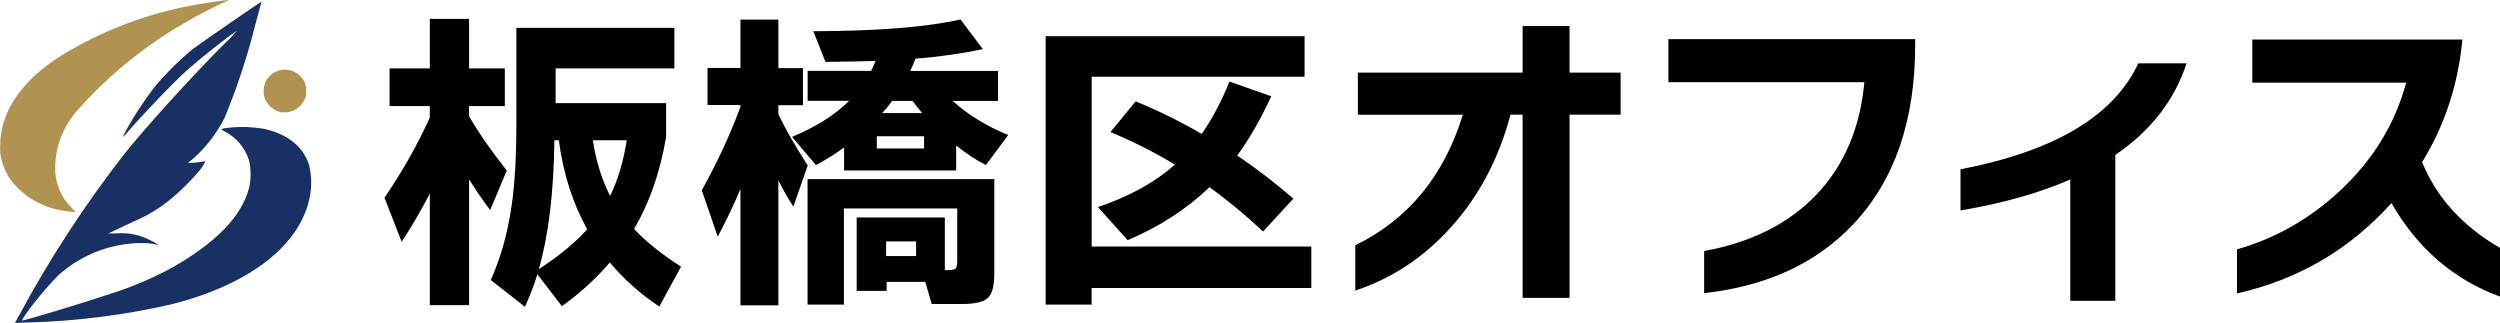 <?xml version="1.0" encoding="UTF-8"?>
<svg id="Layer_2" data-name="Layer 2" xmlns="http://www.w3.org/2000/svg" viewBox="0 0 281.93 36.42">
  <defs>
    <style>
      .cls-1 {
        fill: #193064;
      }

      .cls-2 {
        fill: #b09350;
      }
    </style>
  </defs>
  <g id="_レイヤー_1" data-name="レイヤー 1">
    <g>
      <path d="m48.47,21.83c-.94,1.82-1.99,3.64-3.17,5.44l-1.94-4.97c2.04-3,3.74-6.01,5.11-9.04v-1.3h-4.54v-4.25h4.54V2.13h4.43v5.58h4.03v4.25h-4.03v1.15c1.1,1.9,2.52,3.94,4.25,6.12l-1.87,4.46c-.82-1.08-1.61-2.23-2.38-3.46v14.18h-4.43v-12.6Zm26.64-6.34c-.67,3.94-1.87,7.38-3.6,10.33,1.32,1.42,3.08,2.83,5.29,4.25l-2.45,4.5c-2.18-1.46-4.04-3.12-5.58-4.97-1.54,1.8-3.34,3.44-5.4,4.93l-2.77-3.6c-.36,1.18-.83,2.4-1.4,3.67l-3.85-3.02c1.13-2.54,1.91-5.33,2.34-8.35.36-2.42.54-5.45.54-9.07V3.14h17.82v4.57h-13.39v3.92h12.46v3.85Zm-14.36,14.87c2.26-1.46,4.08-2.96,5.47-4.5-1.63-2.93-2.7-6.28-3.2-10.04h-.5c-.07,5.88-.66,10.73-1.76,14.54Zm8.06-8.28c.86-1.75,1.49-3.84,1.87-6.26h-3.82c.36,2.38,1.01,4.46,1.94,6.26Z"/>
      <path d="m83.5,21.32c-.79,1.87-1.64,3.66-2.56,5.36l-1.8-5.22c1.73-3.1,3.18-6.23,4.36-9.4v-.22h-3.71v-4.18h3.71V2.21h4.28v5.47h2.77v4.18h-2.77v1.04c.86,1.78,1.97,3.7,3.31,5.76l-1.62,4.64c-.55-.84-1.12-1.82-1.69-2.95v14.08h-4.28v-13.1Zm19.73-14.69c-.17.46-.36.91-.58,1.37h9.9v3.38h-5.11c1.68,1.54,3.77,2.82,6.26,3.85l-2.52,3.38c-1.08-.55-2.2-1.28-3.35-2.2v2.81h-12.64v-2.59c-1.01.74-2.06,1.4-3.17,1.98l-2.7-3.17c2.74-1.15,4.88-2.51,6.44-4.07h-4.68v-3.38h7.16c.17-.34.34-.71.5-1.12-1.44.05-3.32.08-5.65.11l-1.37-3.46c7.32-.02,12.85-.47,16.6-1.33l2.52,3.35c-2.38.5-4.92.86-7.63,1.08Zm1.12,25.16h-4.36v1.01h-3.38v-8.28h9.94v5.94h.36c.48,0,.77-.07.88-.2.11-.13.16-.45.16-.95v-5.8h-12.78v10.84h-4.1v-14.15h21.06v10.66c0,1.39-.25,2.31-.74,2.75-.49.44-1.43.67-2.83.67h-3.49l-.72-2.48Zm-.14-15.05v-1.37h-5.33v1.37h5.33Zm-3.6-5.36c-.31.43-.68.89-1.12,1.37h4.5c-.38-.46-.74-.91-1.08-1.37h-2.3Zm2.7,17.5v-1.66h-3.38v1.66h3.38Z"/>
      <path d="m147.87,32.48h-24.77v1.87h-5.18V4.08h29.2v4.57h-24.01v19.15h24.77v4.68Zm-4.5-21.64c-1.18,2.57-2.46,4.8-3.85,6.7,2.14,1.44,4.25,3.06,6.34,4.86l-3.42,3.71c-1.99-1.87-4.01-3.54-6.05-5-2.54,2.45-5.62,4.44-9.22,5.98l-3.35-3.74c3.55-1.2,6.44-2.8,8.68-4.79-2.33-1.39-4.75-2.62-7.27-3.67l2.84-3.46c2.47,1.01,4.96,2.23,7.45,3.67,1.15-1.63,2.2-3.6,3.13-5.9l4.72,1.66Z"/>
      <path d="m182.76,12.93h-5.76v20.66h-5.29V12.93h-1.37c-1.3,4.92-3.52,9.13-6.66,12.64-3.05,3.41-6.66,5.81-10.84,7.2v-5.11c5.95-2.9,10-7.81,12.13-14.72h-11.84v-4.75h18.58V2.93h5.29v5.26h5.76v4.75Z"/>
      <path d="m215.98,5.05c0,8.54-2.32,15.28-6.95,20.2-4.15,4.42-9.77,7.02-16.85,7.81v-4.75c5.35-.98,9.58-3.11,12.69-6.39s4.9-7.49,5.38-12.65h-22.1v-4.86h27.83v.65Z"/>
      <path d="m246.58,7.14c-1.34,4.15-4.02,7.6-8.03,10.33v16.45h-5.08v-13.68c-3.53,1.54-7.66,2.7-12.38,3.49v-4.64c10.61-2.04,17.29-6.02,20.05-11.95h5.44Z"/>
      <path d="m281.93,33.45c-5.23-1.92-9.31-5.44-12.24-10.55-4.7,5.23-10.51,8.63-17.42,10.19v-4.97c4.3-1.22,8.14-3.4,11.52-6.52,3.77-3.48,6.29-7.57,7.56-12.28h-17.35v-4.86h23.69c-.48,5.06-1.99,9.67-4.54,13.82,1.61,3.98,4.54,7.21,8.78,9.68v5.47Z"/>
      <g>
        <path id="_パス_73" data-name="パス 73" class="cls-1" d="m2.03,35.8c3.48-6.51,7.52-12.7,12.06-18.52,2.44-3.05,7.63-8.76,11.2-12.33.52-.46.99-.97,1.43-1.51-1.34.93-4.2,3.2-5.62,4.47-1.46,1.3-4.65,4.62-6.67,6.94-.18.23-.38.44-.6.62.36-.75.77-1.48,1.21-2.19.77-1.25,1.61-2.46,2.51-3.62,1.24-1.46,2.6-2.81,4.07-4.04.92-.7,7.8-5.44,7.84-5.41,0,.14-.03.27-.08.4-.05.21-.33,1.21-.6,2.22-.9,3.59-2.06,7.1-3.48,10.52-.92,1.79-2.17,3.39-3.7,4.7l-.41.31h.48c.33-.02.66-.05.99-.1.16-.05.34-.07.51-.06-.19.37-.41.71-.67,1.03-.93,1.1-1.94,2.12-3.04,3.05-1.28,1.09-2.71,1.98-4.25,2.64-.91.42-1.96.91-2.33,1.09l-.66.32,1-.02c1.33-.09,2.65.2,3.82.83.27.12.53.26.77.44,0,.04-.08.03-.19,0-.33-.08-.67-.13-1.02-.16-3.72-.15-7.36,1.18-10.1,3.7-.95.98-1.84,2.01-2.68,3.09-.5.61-.96,1.26-1.37,1.94.08.08,6.57-1.87,9.52-2.86,2.56-.78,5.04-1.81,7.39-3.08,5.03-2.86,7.86-5.78,8.72-8.99.24-1.03.24-2.11,0-3.14-.44-1.41-1.43-2.59-2.75-3.26-.55-.28-.52-.3.65-.44,1.27-.12,2.54-.07,3.79.15,2.65.58,4.4,1.98,5.07,4.03.28,1.11.33,2.27.14,3.4-.94,5.56-6.67,10.09-15.65,12.36-5.33,1.22-10.77,1.91-16.24,2.05l-1.41.05.34-.62Z"/>
        <path id="_パス_74" data-name="パス 74" class="cls-2" d="m7.69,23.83c-2.56-.22-4.92-1.51-6.49-3.54-.45-.64-.78-1.35-.98-2.1-.17-.56-.24-1.15-.2-1.74C.01,12.63,2.41,9.09,6.94,6.25,11.56,3.42,16.66,1.49,21.99.55c1.28-.24,3.76-.6,3.81-.54-.21.12-.42.22-.64.3-1.52.7-3.01,1.48-4.45,2.34-4.54,2.63-8.63,5.98-12.09,9.92-1.5,1.74-2.35,3.95-2.4,6.24-.05,1.72.61,3.38,1.83,4.6.18.17.35.35.5.53-.02,0-.4-.06-.86-.11"/>
        <path id="_パス_75" data-name="パス 75" class="cls-2" d="m31.69,12.65c-.81-.17-1.49-.73-1.81-1.5-.23-.66-.19-1.39.12-2.03.65-1.18,2.13-1.61,3.31-.96.2.11.39.25.55.42.47.43.72,1.06.66,1.7.05.37-.03.75-.23,1.07-.5.95-1.55,1.47-2.61,1.3"/>
      </g>
    </g>
  </g>
</svg>